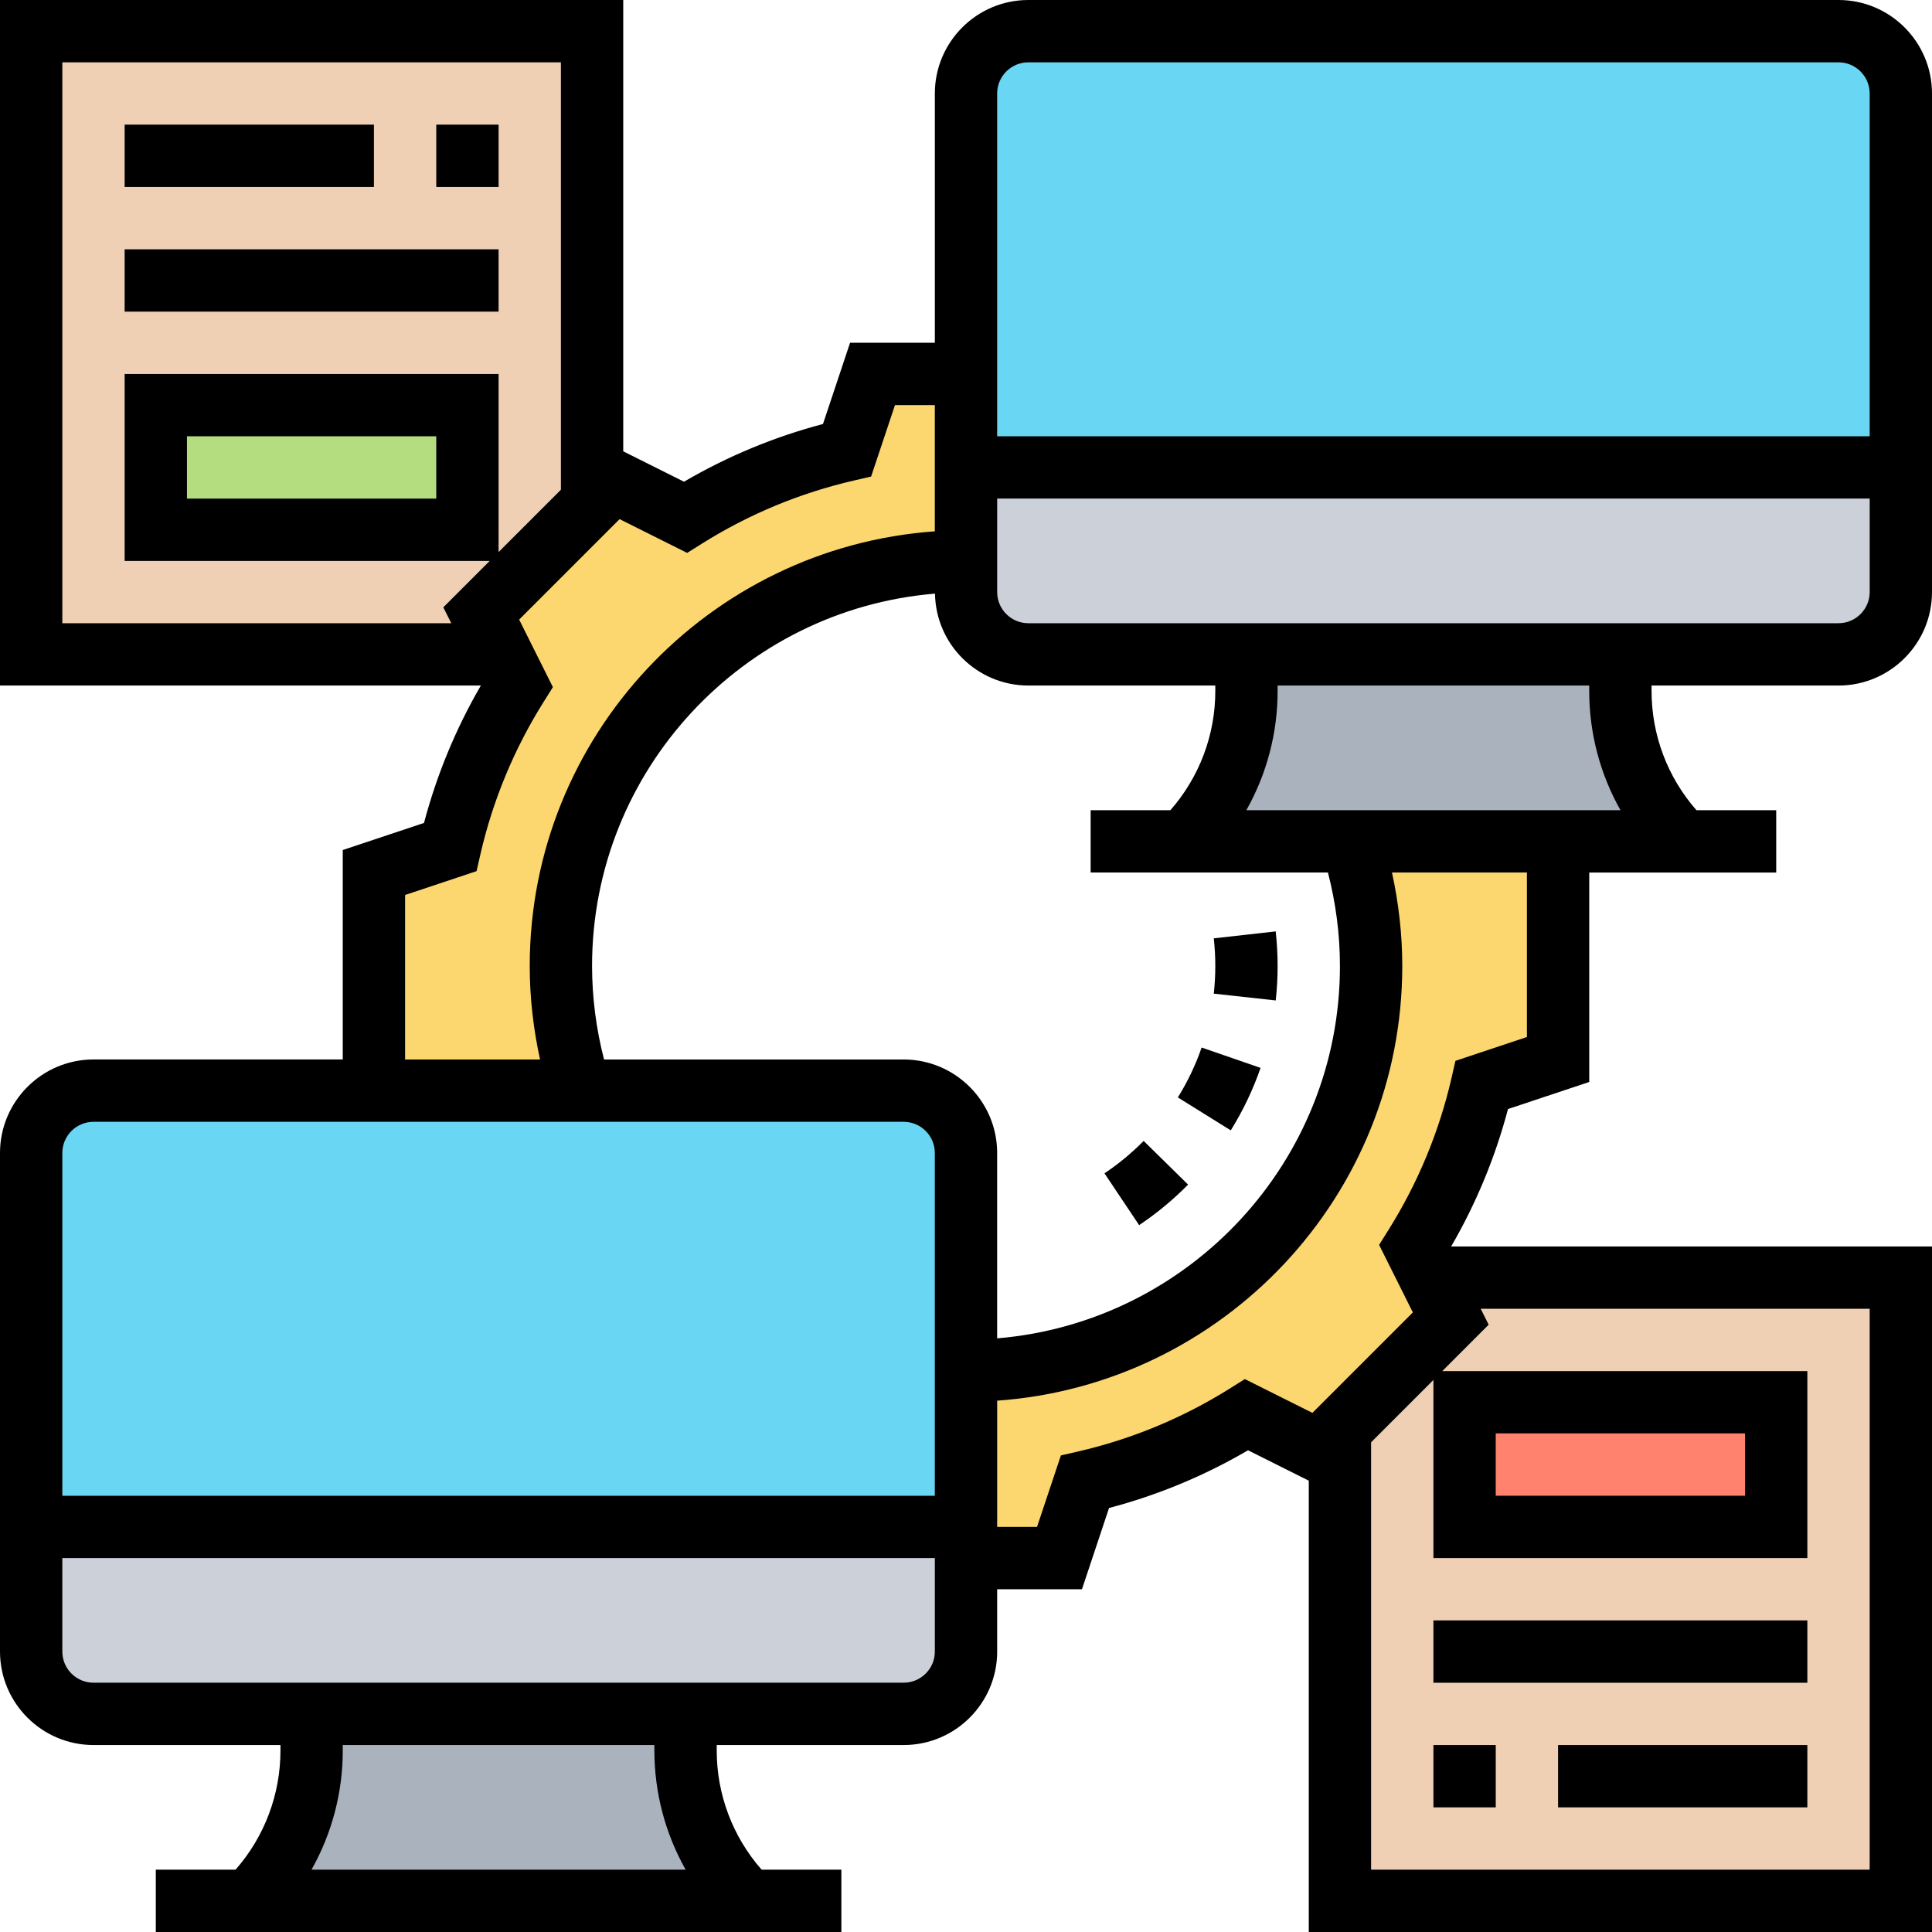<?xml version="1.0" encoding="utf-8"?>
<!-- Generator: Adobe Illustrator 27.6.1, SVG Export Plug-In . SVG Version: 6.00 Build 0)  -->
<!DOCTYPE svg PUBLIC "-//W3C//DTD SVG 1.1//EN" "http://www.w3.org/Graphics/SVG/1.1/DTD/svg11.dtd">
<svg version="1.1"
	 id="Layer_1" xmlns:x="http://ns.adobe.com/Extensibility/1.0/" xmlns:i="http://ns.adobe.com/AdobeIllustrator/10.0/" xmlns:graph="http://ns.adobe.com/Graphs/1.0/" xmlns:svgjs="http://svgjs.com/svgjs"
	 xmlns="http://www.w3.org/2000/svg" xmlns:xlink="http://www.w3.org/1999/xlink" x="0px" y="0px" width="80px" height="80px"
	 viewBox="0 0 80 80" style="enable-background:new 0 0 80 80;" xml:space="preserve">
<style type="text/css">
	.st0{fill:#F0D0B4;}
	.st1{fill:#B4DD7F;}
	.st2{fill:#FF826E;}
	.st3{fill:#FCD770;}
	.st4{fill:#AAB2BD;}
	.st5{fill:#CCD1D9;}
	.st6{fill:#69D6F4;}
</style>
<g>
	<path class="st0" d="M24.516,1.29v19.523l-4.594,4.594l0.852,1.69H1.29V1.29H24.516z"/>
	<path class="st1" d="M6.452,16.774h12.903v5.161H6.452V16.774z"/>
	<path class="st0" d="M78.71,52.903V78.71H55.484V59.187l4.594-4.594l-0.852-1.69H78.71z"/>
	<path class="st2" d="M60.645,58.065h12.903v5.161H60.645V58.065z"/>
	<path class="st3" d="M40,19.355v3.871c-9.265,0-16.774,7.51-16.774,16.774c0,1.806,0.284,3.535,0.813,5.161h-8.555v-9.032
		l3.161-1.058c0.542-2.4,1.497-4.658,2.774-6.684l-0.645-1.29l-0.852-1.69l4.594-4.594l0.89-0.89l2.981,1.497
		c2.026-1.277,4.284-2.232,6.684-2.774l1.058-3.161H40V19.355z M64.516,34.839v9.032l-3.161,1.058
		c-0.542,2.4-1.497,4.658-2.774,6.684l0.645,1.29l0.852,1.69l-4.594,4.594l-0.89,0.89l-2.981-1.497
		c-2.026,1.277-4.284,2.232-6.684,2.774l-1.058,3.161H40v-7.742c9.265,0,16.774-7.51,16.774-16.774c0-1.806-0.284-3.535-0.813-5.161
		H64.516z"/>
	<path class="st4" d="M30.968,78.71H10.323c1.652-1.652,2.581-3.897,2.581-6.232v-1.51h15.484v1.51
		C28.387,74.813,29.316,77.058,30.968,78.71z M69.677,34.839H49.032c1.652-1.652,2.581-3.897,2.581-6.232v-1.51h15.484v1.51
		C67.097,30.942,68.026,33.187,69.677,34.839z"/>
	<path class="st5" d="M40,64.516v3.871c0,1.419-1.161,2.581-2.581,2.581H3.871c-1.419,0-2.581-1.161-2.581-2.581v-5.161H40V64.516z
		 M78.71,19.355v5.161c0,1.419-1.161,2.581-2.581,2.581H42.581c-1.419,0-2.581-1.161-2.581-2.581v-5.161H78.71z"/>
	<path class="st6" d="M40,56.774v6.452H1.29V47.742c0-1.419,1.161-2.581,2.581-2.581h33.548c1.419,0,2.581,1.161,2.581,2.581V56.774
		z M78.71,3.871v15.484H40V3.871c0-1.419,1.161-2.581,2.581-2.581h33.548C77.548,1.29,78.71,2.452,78.71,3.871z"/>
	<path d="M68.387,28.387h7.742c2.134,0,3.871-1.737,3.871-3.871V3.871C80,1.737,78.263,0,76.129,0H42.581
		c-2.134,0-3.871,1.737-3.871,3.871v10.323h-3.511l-1.121,3.363c-2.018,0.532-3.954,1.336-5.755,2.39l-2.516-1.259V0H0v28.387
		h19.911c-1.036,1.783-1.827,3.697-2.354,5.69l-3.364,1.121v8.672H3.871C1.737,43.871,0,45.608,0,47.742v20.645
		c0,2.134,1.737,3.871,3.871,3.871h7.742v0.222c0.002,1.818-0.659,3.574-1.859,4.939H6.452V80h28.387v-2.581h-3.302
		c-1.2-1.365-1.862-3.121-1.859-4.939v-0.222h7.742c2.134,0,3.871-1.737,3.871-3.871v-2.581h3.511l1.121-3.363
		c2.018-0.532,3.954-1.336,5.755-2.39l2.516,1.259V80H80V51.613H60.089c1.036-1.783,1.827-3.697,2.354-5.69l3.364-1.121v-8.672
		h7.742v-2.581h-3.302c-1.2-1.365-1.862-3.121-1.859-4.939V28.387z M76.129,25.806H42.581c-0.711,0-1.29-0.578-1.29-1.29v-3.871
		h36.129v3.871C77.419,25.228,76.84,25.806,76.129,25.806z M48.463,33.548h-3.302v2.581h9.826c0.325,1.258,0.497,2.555,0.497,3.871
		c0,8.103-6.259,14.759-14.194,15.418v-7.676c0-2.134-1.737-3.871-3.871-3.871H25.013c-0.328-1.264-0.495-2.565-0.497-3.871
		c0-8.105,6.262-14.763,14.2-15.419c0.035,2.11,1.754,3.803,3.865,3.806h7.742v0.222C50.325,30.427,49.664,32.183,48.463,33.548z
		 M42.581,2.581h33.548c0.711,0,1.29,0.578,1.29,1.29v14.194H41.29V3.871C41.29,3.159,41.87,2.581,42.581,2.581z M2.581,2.581
		h20.645v17.698l-2.581,2.581v-7.375H5.161v7.742h15.117l-1.921,1.921l0.329,0.659H2.581V2.581z M18.065,18.065v2.581H7.742v-2.581
		H18.065z M16.774,37.059l2.96-0.987l0.161-0.707c0.513-2.231,1.397-4.36,2.614-6.298l0.385-0.615l-1.397-2.796l4.159-4.16
		l2.797,1.399l0.614-0.385c1.938-1.217,4.067-2.101,6.298-2.614l0.706-0.163l0.988-2.959h1.65v5.227
		C29.351,22.667,21.935,30.475,21.935,40c0,1.31,0.15,2.604,0.427,3.871h-5.588V37.059z M3.871,46.452h33.548
		c0.711,0,1.29,0.578,1.29,1.29v14.194H2.581V47.742C2.581,47.03,3.16,46.452,3.871,46.452z M28.391,77.419H12.899
		c0.85-1.507,1.296-3.209,1.294-4.939v-0.222h12.903v0.222C27.097,74.24,27.551,75.928,28.391,77.419z M37.419,69.677H3.871
		c-0.711,0-1.29-0.578-1.29-1.29v-3.871H38.71v3.871C38.71,69.099,38.13,69.677,37.419,69.677z M77.419,77.419H56.774V59.723
		l2.581-2.582v7.375h15.484v-7.742H59.721l1.921-1.921l-0.329-0.659h16.106V77.419z M61.935,61.935v-2.581h10.323v2.581H61.935z
		 M63.226,42.941l-2.96,0.987l-0.161,0.707c-0.513,2.231-1.397,4.36-2.614,6.298l-0.385,0.615l1.397,2.796l-4.159,4.16l-2.797-1.399
		l-0.614,0.385c-1.938,1.217-4.067,2.101-6.298,2.614l-0.706,0.163l-0.988,2.959h-1.65v-5.227
		C50.649,57.333,58.065,49.525,58.065,40c0-1.311-0.15-2.605-0.426-3.871h5.587V42.941z M51.609,33.548
		c0.85-1.507,1.296-3.209,1.294-4.939v-0.222h12.903v0.222c0,1.76,0.454,3.448,1.294,4.939H51.609z"/>
	<path d="M59.355,67.097h15.484v2.581H59.355V67.097z M59.355,72.258h2.581v2.581h-2.581V72.258z M64.516,72.258h10.323v2.581
		H64.516V72.258z M5.161,10.323h15.484v2.581H5.161V10.323z M18.065,5.161h2.581v2.581h-2.581V5.161z M5.161,5.161h10.323v2.581
		H5.161V5.161z M52.825,41.426c0.105-0.95,0.104-1.909-0.001-2.859l-2.564,0.288c0.084,0.761,0.084,1.529,0,2.29L52.825,41.426z
		 M49.196,49.052l-1.84-1.809c-0.494,0.501-1.037,0.951-1.622,1.342l1.435,2.145C47.9,50.24,48.579,49.678,49.196,49.052z
		 M52.197,44.219l-2.44-0.843c-0.25,0.723-0.58,1.416-0.985,2.066l2.191,1.364C51.47,45.992,51.884,45.123,52.197,44.219
		L52.197,44.219z"/>
</g>
</svg>
